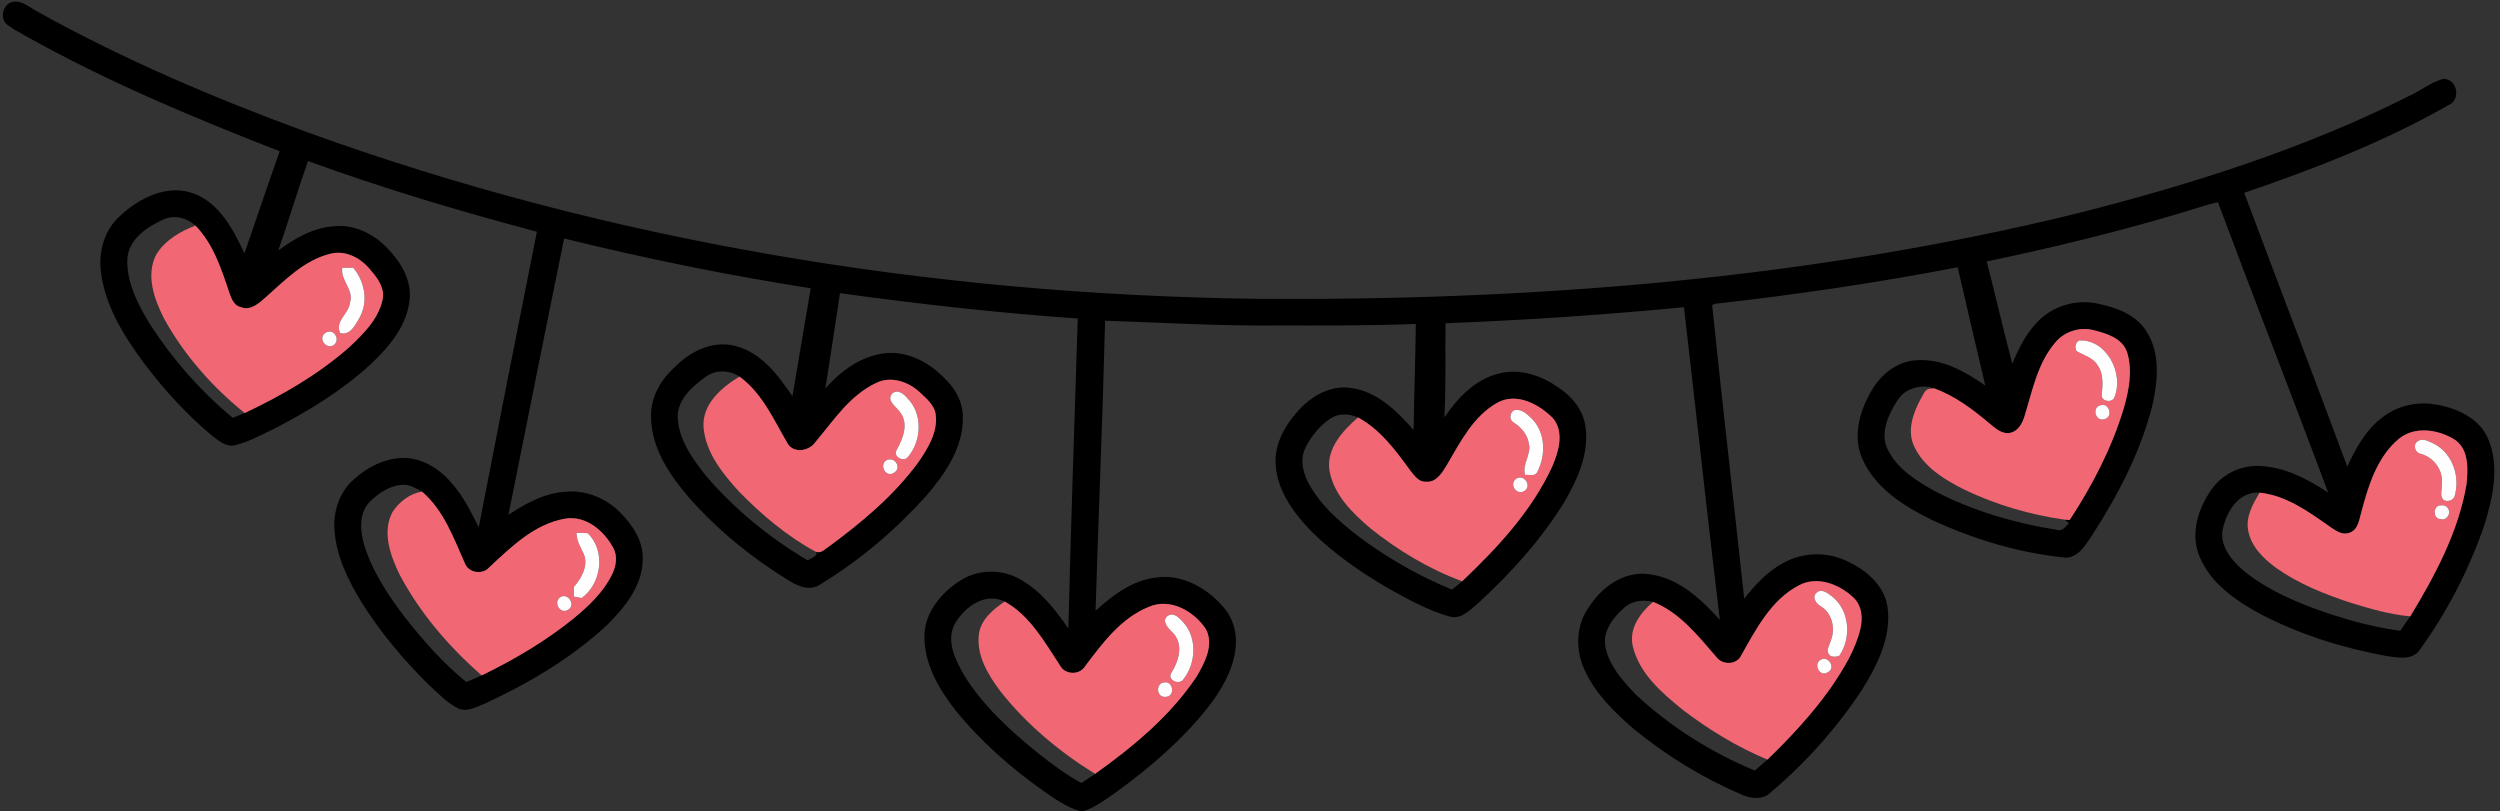 <?xml version="1.0" encoding="UTF-8"?><svg xmlns="http://www.w3.org/2000/svg" xmlns:xlink="http://www.w3.org/1999/xlink" height="280.6" preserveAspectRatio="xMidYMid meet" version="1.0" viewBox="-0.3 0.4 864.9 280.6" width="864.9" zoomAndPan="magnify"><rect x="-0.3" y="0.4" width="864.9" height="280.6" fill="#333333" stroke="none"/><g id="change1_1"><path d="M 1.60 8.41 C -0.30 5.93 0.92 1.85 4.01 1.05 C 7.60 0.40 10.32 3.34 13.31 4.78 C 42.89 21.19 74.11 34.44 105.84 46.09 C 210.51 84.04 321.88 102.17 433.06 103.76 C 529.04 104.56 625.63 97.06 719.03 74.05 C 758.03 64.11 796.72 51.90 832.77 33.80 C 836.92 31.97 840.53 28.88 844.93 27.69 C 849.85 27.58 851.25 34.94 846.76 36.77 C 824.45 49.51 800.37 58.83 776.11 67.11 C 787.94 98.70 800.02 130.20 811.76 161.83 C 814.61 155.72 817.93 149.55 823.30 145.28 C 828.45 140.97 835.51 139.16 842.12 140.31 C 849.54 141.47 857.51 145.01 860.56 152.38 C 864.56 161.93 862.08 172.68 859.15 182.18 C 853.88 197.41 846.42 211.95 836.97 225.01 C 834.38 229.04 829.11 227.91 825.15 227.32 C 809.99 224.52 795.06 219.85 781.39 212.66 C 772.91 208.02 764.25 201.98 760.54 192.67 C 757.44 184.96 760.15 176.27 764.77 169.79 C 768.36 164.57 774.65 161.44 780.98 161.61 C 789.84 161.76 797.92 166.07 805.16 170.81 C 792.64 137.25 779.52 103.90 767.01 70.32 C 762.28 71.42 757.73 73.10 753.07 74.41 C 731.31 80.88 709.24 86.21 687.03 90.86 C 690.05 102.62 692.76 114.45 695.86 126.18 C 698.12 121.01 700.60 115.76 704.64 111.71 C 709.75 106.33 717.56 103.96 724.83 105.32 C 731.54 106.63 738.92 109.20 742.55 115.46 C 747.06 122.81 746.19 131.98 744.48 140.05 C 740.46 156.37 732.57 171.49 723.51 185.55 C 721.06 189.13 718.28 194.16 713.10 193.19 C 697.62 191.52 682.49 186.91 668.36 180.43 C 658.61 175.66 648.44 169.39 643.94 159.03 C 640.53 151.17 643.14 142.31 647.32 135.30 C 650.60 129.73 656.34 125.24 663.00 125.01 C 671.71 124.48 679.65 128.95 686.53 133.80 C 683.27 120.18 680.18 106.51 676.98 92.87 C 649.19 98.21 621.18 102.36 593.07 105.49 C 592.81 105.60 592.30 105.84 592.04 105.95 C 595.53 139.82 599.48 173.65 603.12 207.50 C 607.02 202.64 611.33 197.87 616.97 195.00 C 623.34 191.53 631.32 191.24 637.95 194.19 C 644.77 197.16 651.44 202.48 652.69 210.25 C 654.19 220.58 649.23 230.43 643.93 238.96 C 635.22 252.18 624.55 264.15 612.47 274.38 C 609.58 277.36 605.24 276.74 601.83 275.11 C 588.65 269.47 576.31 261.84 565.18 252.82 C 558.35 246.94 551.63 240.44 547.87 232.11 C 544.69 225.24 544.87 216.66 549.41 210.42 C 553.77 203.51 561.54 197.88 570.06 199.04 C 580.19 200.17 588.16 207.61 594.70 214.86 C 590.35 178.83 586.47 142.74 582.28 106.68 C 554.83 109.32 527.32 111.18 499.78 112.23 C 499.66 123.08 499.98 133.95 499.40 144.80 C 504.02 138.02 510.20 131.48 518.49 129.58 C 525.51 127.81 532.85 130.27 538.62 134.31 C 543.45 137.38 547.42 142.19 548.21 148.00 C 549.53 157.25 545.49 166.20 540.93 174.00 C 532.88 187.16 522.39 198.66 511.07 209.08 C 508.24 211.41 505.18 214.91 501.07 213.66 C 493.62 211.53 486.79 207.71 480.05 203.97 C 470.35 198.32 461.00 191.88 453.06 183.90 C 447.06 177.63 441.52 169.98 441.02 161.01 C 440.58 154.08 444.15 147.68 448.68 142.70 C 453.14 137.52 459.83 133.64 466.87 134.60 C 476.03 135.72 482.95 142.56 488.75 149.17 C 488.91 136.94 489.39 124.70 489.51 112.47 C 473.68 113.10 457.84 113.02 442.00 113.00 C 421.99 113.23 402.00 112.01 382.02 111.36 C 381.19 144.81 379.73 178.25 378.72 211.70 C 384.70 206.29 391.56 201.06 399.85 200.18 C 408.89 198.94 417.60 203.99 423.22 210.77 C 426.52 214.64 427.80 219.96 427.13 224.96 C 426.21 232.39 422.29 239.05 417.80 244.89 C 408.86 256.24 397.80 265.74 386.17 274.22 C 382.54 276.75 378.94 279.48 374.75 281.00 L 373.20 281.00 C 368.67 279.57 364.72 276.86 360.87 274.17 C 349.54 266.14 338.95 256.90 330.22 246.07 C 324.38 238.65 319.30 229.80 319.51 220.08 C 319.78 212.01 325.48 205.33 332.01 201.19 C 338.03 197.34 346.14 197.17 352.36 200.68 C 359.58 204.59 364.72 211.22 369.31 217.84 C 370.20 182.09 371.42 146.34 372.56 110.60 C 345.04 108.67 317.62 105.58 290.30 101.82 C 288.67 112.82 286.97 123.81 285.24 134.79 C 290.82 128.46 298.33 123.02 307.02 122.52 C 314.53 122.15 321.53 126.11 326.60 131.39 C 330.31 134.87 332.92 139.77 332.80 144.95 C 332.91 155.36 326.62 164.41 320.10 171.99 C 309.44 183.80 297.18 194.26 283.57 202.52 C 280.12 205.02 275.83 203.31 272.64 201.26 C 259.88 193.49 248.15 183.92 238.23 172.74 C 231.50 164.93 225.13 155.65 224.95 144.96 C 224.61 138.32 228.01 132.09 232.83 127.73 C 238.18 122.13 246.16 117.99 254.04 120.09 C 263.06 122.31 268.92 130.20 273.85 137.50 C 275.99 125.05 278.07 112.59 280.17 100.13 C 251.50 95.65 223.04 89.86 194.87 82.91 C 188.33 114.75 182.04 146.65 175.60 178.52 C 181.71 174.45 188.48 170.76 196.00 170.48 C 202.79 170.00 209.54 172.92 214.28 177.72 C 218.59 182.06 222.35 187.67 222.05 194.06 C 221.94 203.12 215.79 210.58 209.69 216.67 C 197.40 228.04 182.82 236.69 167.69 243.70 C 164.76 244.81 161.52 246.87 158.33 245.53 C 154.28 243.55 151.19 240.17 147.91 237.18 C 139.12 228.49 131.13 218.94 124.58 208.44 C 120.05 200.97 116.07 192.81 115.44 183.96 C 114.85 177.41 117.15 170.46 122.25 166.15 C 128.48 160.46 137.65 156.78 145.92 160.10 C 155.69 164.03 160.99 173.88 165.32 182.87 C 171.91 148.74 178.65 114.65 185.44 80.56 C 158.74 73.48 132.23 65.57 106.26 56.12 C 102.63 66.36 99.56 76.79 95.99 87.05 C 101.61 82.92 107.94 79.20 115.06 78.69 C 122.09 77.89 128.99 81.24 133.72 86.29 C 138.30 90.95 142.08 97.16 141.42 103.94 C 140.59 112.94 134.47 120.25 128.15 126.22 C 118.05 135.55 106.19 142.76 94.00 149.01 C 89.75 151.05 85.53 153.34 80.92 154.45 C 77.78 155.12 75.24 152.78 72.94 151.03 C 64.26 143.78 56.60 135.36 49.77 126.37 C 42.82 117.01 36.23 106.66 34.67 94.87 C 33.63 87.78 35.71 80.07 41.14 75.19 C 47.84 68.88 57.71 63.86 66.95 67.43 C 75.83 70.91 80.42 79.93 84.27 88.05 C 88.37 76.29 92.30 64.48 96.45 52.73 C 66.16 40.92 36.04 28.35 7.68 12.34 C 5.61 11.11 3.37 10.08 1.60 8.41 M 43.75 90.07 C 43.47 98.38 47.60 106.04 51.81 112.94 C 59.60 124.95 69.21 135.82 80.23 144.96 C 81.61 144.42 82.98 143.86 84.35 143.30 C 97.26 137.20 109.80 129.97 120.55 120.51 C 125.42 115.93 130.61 110.85 132.06 104.06 C 132.90 100.21 130.45 96.75 128.05 94.01 C 124.75 89.74 119.27 86.73 113.79 88.23 C 104.83 90.51 98.19 97.43 91.49 103.37 C 89.20 105.39 86.26 108.04 82.97 106.63 C 80.41 106.07 79.66 103.32 78.87 101.18 C 76.18 93.11 73.38 84.66 67.31 78.43 C 64.25 75.67 59.79 74.56 55.98 76.46 C 50.37 79.00 44.11 83.30 43.75 90.07 M 710.81 118.82 C 704.67 125.91 702.87 135.40 700.18 144.11 C 699.43 146.71 697.93 149.65 695.00 150.17 C 692.18 150.66 690.01 148.49 688.00 146.91 C 682.23 142.02 676.07 137.40 668.92 134.77 C 664.28 133.19 658.80 134.69 656.13 138.93 C 653.09 143.67 650.16 149.77 652.53 155.38 C 655.67 162.39 662.53 166.66 668.98 170.28 C 682.05 177.08 696.38 181.30 710.90 183.64 C 712.96 184.47 714.28 182.77 715.46 181.37 C 715.07 181.07 714.30 180.47 713.91 180.17 C 714.36 180.20 715.27 180.27 715.72 180.31 C 723.61 168.28 730.33 155.34 734.48 141.53 C 736.24 135.33 737.55 128.57 735.59 122.27 C 733.98 117.41 728.58 115.79 724.14 114.65 C 719.35 113.36 713.98 115.01 710.81 118.82 M 243.83 130.77 C 238.88 134.28 233.33 139.33 234.24 146.05 C 235.04 153.29 239.53 159.46 243.93 165.01 C 253.89 176.65 265.95 186.46 279.12 194.25 C 280.19 193.55 281.67 193.22 282.27 191.98 L 282.03 191.35 L 282.93 191.45 C 284.36 191.41 285.33 190.13 286.50 189.46 C 297.89 181.08 308.93 171.87 317.35 160.41 C 320.64 155.62 324.09 150.15 323.45 144.09 C 323.13 140.63 320.25 138.31 317.90 136.10 C 313.98 132.45 307.97 130.36 302.90 132.84 C 293.65 137.12 288.02 146.02 281.64 153.52 C 279.46 156.51 274.21 157.31 272.16 153.79 C 267.39 145.61 263.43 136.43 255.54 130.68 C 251.98 128.37 247.31 128.22 243.83 130.77 M 517.77 139.69 C 509.40 144.35 504.92 153.32 500.24 161.28 C 498.63 163.93 496.58 167.44 492.96 167.03 C 490.51 167.20 489.05 164.93 487.69 163.29 C 482.59 156.32 477.29 149.00 469.51 144.82 C 466.50 143.53 462.96 143.28 460.10 145.11 C 456.32 147.59 453.34 151.27 451.34 155.30 C 449.24 159.49 450.55 164.37 452.76 168.23 C 457.51 176.55 465.15 182.68 472.78 188.24 C 481.91 194.66 491.70 200.19 502.06 204.38 C 503.22 203.42 504.39 202.47 505.55 201.50 C 517.75 189.92 529.57 177.26 536.70 161.83 C 538.91 156.67 541.00 149.83 536.92 145.04 C 532.12 140.22 524.42 136.07 517.77 139.69 M 829.45 152.33 C 822.15 158.53 819.14 168.16 816.75 177.11 C 815.93 179.79 815.71 183.49 812.69 184.65 C 810.31 185.69 807.93 184.14 806.05 182.82 C 798.59 177.59 790.77 171.79 781.42 170.84 C 774.00 170.31 769.73 177.80 768.56 184.12 C 767.91 189.26 771.37 193.73 774.93 197.01 C 782.21 203.34 791.11 207.43 800.07 210.82 C 809.80 214.34 819.80 217.27 830.08 218.63 C 831.24 216.96 832.39 215.29 833.57 213.63 C 842.13 199.47 850.21 184.45 853.02 167.96 C 853.53 162.77 853.91 156.22 849.25 152.69 C 843.46 148.97 835.10 147.58 829.45 152.33 M 127.81 173.80 C 124.01 177.46 124.20 183.36 125.45 188.09 C 128.21 197.71 133.84 206.19 139.87 214.06 C 146.20 222.12 153.05 229.86 161.02 236.35 C 162.81 235.63 164.58 234.86 166.35 234.06 C 177.63 228.58 188.53 222.18 198.28 214.25 C 203.39 210.03 208.38 205.33 211.37 199.32 C 212.79 196.50 213.48 192.94 211.91 190.04 C 208.70 184.01 202.37 178.57 195.10 179.85 C 184.45 181.74 176.43 189.73 168.82 196.81 C 166.55 199.28 161.92 198.59 160.61 195.45 C 156.66 186.62 153.27 176.95 145.69 170.46 C 143.60 169.32 141.44 167.96 138.95 168.13 C 134.64 168.33 130.84 170.91 127.81 173.80 M 622.13 202.85 C 612.45 207.85 607.24 218.04 602.09 227.14 C 600.49 230.54 595.42 230.53 593.39 227.56 C 587.08 220.30 580.82 212.29 571.61 208.62 C 568.17 207.79 564.33 208.17 561.63 210.64 C 557.85 213.96 554.11 218.68 555.10 224.06 C 556.31 230.61 560.98 235.78 565.40 240.48 C 577.41 251.74 591.61 260.67 606.79 266.99 C 608.25 265.74 609.69 264.46 611.14 263.19 C 619.18 255.47 626.80 247.24 633.24 238.12 C 637.43 231.94 641.50 225.43 643.29 218.09 C 644.22 214.35 643.90 209.84 640.88 207.10 C 636.02 202.51 628.49 199.55 622.13 202.85 M 329.75 216.72 C 327.12 222.54 330.28 228.78 333.15 233.86 C 339.78 244.63 349.28 253.26 359.05 261.14 C 363.75 264.82 368.56 268.45 373.83 271.30 C 375.40 270.23 376.98 269.17 378.57 268.13 C 391.72 258.72 404.51 248.15 413.59 234.61 C 416.46 229.79 419.81 223.52 416.87 218.00 C 412.76 211.85 404.60 207.14 397.23 210.31 C 387.52 214.17 381.10 222.95 375.01 231.00 C 373.07 234.07 368.07 233.82 366.41 230.60 C 361.05 222.49 356.08 213.39 347.29 208.51 C 340.30 205.03 332.96 210.72 329.75 216.72 Z"/></g><g fill="#f16774" id="change2_1"><path d="M 53.73 88.49 C 56.72 83.55 62.04 80.46 67.31 78.43 C 73.38 84.66 76.18 93.11 78.87 101.18 C 79.66 103.32 80.41 106.07 82.97 106.63 C 86.26 108.04 89.20 105.39 91.49 103.37 C 98.19 97.43 104.83 90.51 113.79 88.23 C 119.27 86.73 124.75 89.74 128.05 94.01 C 130.45 96.75 132.90 100.21 132.06 104.06 C 130.61 110.85 125.42 115.93 120.55 120.51 C 109.80 129.97 97.26 137.20 84.35 143.30 C 73.17 134.28 63.42 123.26 56.47 110.65 C 53.10 103.98 50.05 95.66 53.73 88.49 M 118.12 93.06 C 117.42 97.50 122.30 100.67 120.76 105.19 C 120.32 109.08 115.44 111.43 117.39 115.66 C 120.98 116.53 122.69 112.64 124.20 110.12 C 127.15 104.60 125.86 97.71 121.90 93.03 C 120.64 93.04 119.38 93.05 118.12 93.06 M 112.42 115.49 C 109.64 117.04 112.12 121.29 114.97 119.91 C 117.70 118.22 115.34 113.78 112.42 115.49 Z"/><path d="M 710.81 118.82 C 713.98 115.01 719.35 113.36 724.14 114.65 C 728.58 115.79 733.98 117.41 735.59 122.27 C 737.55 128.57 736.24 135.33 734.48 141.53 C 730.33 155.34 723.61 168.28 715.72 180.31 C 715.27 180.27 714.36 180.20 713.91 180.17 C 701.94 178.48 690.17 175.03 679.26 169.78 C 672.53 166.40 665.46 162.14 662.06 155.12 C 659.28 149.62 661.50 143.33 664.25 138.30 C 665.07 137.09 665.45 135.30 667.08 134.91 C 667.54 134.87 668.46 134.80 668.92 134.77 C 676.07 137.40 682.23 142.02 688.00 146.91 C 690.01 148.49 692.18 150.66 695.00 150.17 C 697.93 149.65 699.43 146.71 700.18 144.11 C 702.87 135.40 704.67 125.91 710.81 118.82 M 719.03 118.19 C 717.67 118.86 717.41 120.60 718.11 121.86 C 720.57 123.36 723.74 124.04 725.33 126.69 C 727.58 129.72 727.11 133.62 726.82 137.14 C 726.78 139.32 730.23 139.81 731.12 138.03 C 734.69 129.79 728.55 117.72 719.03 118.19 M 726.54 140.57 C 723.19 141.16 724.65 146.59 727.86 145.37 C 730.84 144.62 729.37 139.67 726.54 140.57 Z"/><path d="M 255.54 130.68 C 263.43 136.43 267.39 145.61 272.16 153.79 C 274.21 157.31 279.46 156.51 281.64 153.52 C 288.02 146.02 293.65 137.12 302.90 132.84 C 307.97 130.36 313.98 132.45 317.90 136.10 C 320.25 138.31 323.13 140.63 323.45 144.09 C 324.09 150.15 320.64 155.62 317.35 160.41 C 308.93 171.87 297.89 181.08 286.50 189.46 C 285.33 190.13 284.36 191.41 282.93 191.45 L 282.03 191.35 C 272.10 186.01 263.35 178.62 255.49 170.60 C 249.70 164.26 243.74 156.93 243.08 148.03 C 242.65 140.13 249.38 134.39 255.54 130.68 M 308.42 136.48 C 306.15 139.05 309.86 141.09 311.13 143.04 C 314.15 147.09 312.08 152.15 309.92 156.05 C 308.48 158.30 312.20 160.34 313.68 158.64 C 318.54 153.08 319.05 143.69 313.70 138.25 C 312.46 136.74 310.35 134.93 308.42 136.48 M 306.52 159.56 C 303.56 161.13 306.25 165.96 309.05 163.90 C 311.76 162.28 309.30 158.30 306.52 159.56 Z"/><path d="M 517.77 139.69 C 524.42 136.07 532.12 140.22 536.92 145.04 C 541.00 149.83 538.91 156.67 536.70 161.83 C 529.57 177.26 517.75 189.92 505.55 201.50 C 494.05 197.27 483.39 190.85 473.84 183.21 C 467.54 177.86 460.96 171.45 459.60 162.92 C 458.64 155.43 464.31 149.37 469.51 144.82 C 477.29 149.00 482.59 156.32 487.69 163.29 C 489.05 164.93 490.51 167.20 492.96 167.03 C 496.58 167.44 498.63 163.93 500.24 161.28 C 504.92 153.32 509.40 144.35 517.77 139.69 M 523.32 142.42 C 521.94 143.43 521.77 145.73 523.40 146.58 C 525.97 148.25 528.18 150.70 528.62 153.84 C 529.59 157.64 526.17 160.96 527.34 164.72 C 528.78 164.52 530.87 165.36 531.58 163.59 C 534.54 157.87 534.39 150.14 529.75 145.35 C 528.06 143.71 525.90 141.52 523.32 142.42 M 524.14 166.09 C 521.70 168.02 524.44 171.92 527.09 170.26 C 529.82 168.47 526.89 164.16 524.14 166.09 Z"/><path d="M 829.45 152.33 C 835.10 147.58 843.46 148.97 849.25 152.69 C 853.91 156.22 853.53 162.77 853.02 167.96 C 850.21 184.45 842.13 199.47 833.57 213.63 C 826.53 213.02 819.71 211.01 812.98 208.95 C 803.94 205.98 794.95 202.40 787.15 196.87 C 782.77 193.67 778.47 189.49 777.48 183.93 C 776.55 179.18 779.12 174.78 781.42 170.84 C 790.77 171.79 798.59 177.59 806.05 182.82 C 807.93 184.14 810.31 185.69 812.69 184.65 C 815.71 183.49 815.93 179.79 816.75 177.11 C 819.14 168.16 822.15 158.53 829.45 152.33 M 836.19 153.03 C 834.26 154.21 835.23 157.17 837.36 157.44 C 841.85 158.77 845.09 163.26 844.47 168.00 C 844.64 169.81 843.47 172.33 845.40 173.54 C 846.71 174.02 848.48 173.46 848.91 172.00 C 850.84 165.35 848.24 157.37 841.95 154.03 C 840.20 153.27 838.01 151.74 836.19 153.03 M 843.31 175.36 C 841.31 176.35 841.69 179.85 843.97 179.97 C 846.05 180.75 847.88 177.91 846.57 176.26 C 845.91 175.03 844.46 175.12 843.31 175.36 Z"/><path d="M 135.48 177.55 C 137.75 174.03 141.51 171.13 145.69 170.46 C 153.27 176.95 156.66 186.62 160.61 195.45 C 161.92 198.59 166.55 199.28 168.82 196.81 C 176.43 189.73 184.45 181.74 195.10 179.85 C 202.37 178.57 208.70 184.01 211.91 190.04 C 213.48 192.94 212.79 196.50 211.37 199.32 C 208.38 205.33 203.39 210.03 198.28 214.25 C 188.53 222.18 177.63 228.58 166.35 234.06 C 154.99 224.15 144.94 212.45 137.89 199.07 C 134.74 192.55 131.81 184.46 135.48 177.55 M 199.15 184.79 C 199.17 187.50 200.58 189.79 201.71 192.15 C 203.31 196.26 200.84 200.38 198.27 203.45 C 198.27 204.57 198.27 205.68 198.28 206.80 C 198.95 206.92 200.29 207.17 200.95 207.29 C 207.84 202.31 209.34 190.91 203.01 184.86 C 201.73 184.74 200.44 184.72 199.15 184.79 M 193.18 207.29 C 191.19 209.27 193.72 212.96 196.21 211.36 C 199.23 209.71 195.86 204.86 193.18 207.29 Z"/><path d="M 622.13 202.85 C 628.49 199.55 636.02 202.51 640.88 207.10 C 643.90 209.84 644.22 214.35 643.29 218.09 C 641.50 225.43 637.43 231.94 633.24 238.12 C 626.80 247.24 619.18 255.47 611.14 263.19 C 600.69 258.81 590.92 252.89 581.93 246.02 C 574.66 240.14 566.81 233.43 564.57 223.93 C 563.16 217.83 567.22 212.34 571.61 208.62 C 580.82 212.29 587.08 220.30 593.39 227.56 C 595.42 230.53 600.49 230.54 602.09 227.14 C 607.24 218.04 612.45 207.85 622.13 202.85 M 628.24 205.38 C 626.34 206.98 628.05 209.31 629.74 210.22 C 633.61 212.67 634.75 217.92 633.09 222.02 C 632.75 223.34 631.84 224.58 632.09 226.00 C 632.48 227.84 634.57 227.80 636.00 227.30 C 640.33 221.06 639.61 211.42 633.40 206.65 C 632.00 205.60 629.94 203.94 628.24 205.38 M 629.48 228.72 C 626.95 230.17 629.30 234.84 632.04 232.97 C 635.00 231.55 632.21 226.96 629.48 228.72 Z"/><path d="M 338.34 219.98 C 338.93 214.80 343.25 211.24 347.29 208.51 C 356.08 213.39 361.05 222.49 366.41 230.60 C 368.07 233.82 373.07 234.07 375.01 231.00 C 381.10 222.95 387.52 214.17 397.23 210.31 C 404.60 207.14 412.76 211.85 416.87 218.00 C 419.81 223.52 416.46 229.79 413.59 234.61 C 404.51 248.15 391.72 258.72 378.57 268.13 C 366.15 260.45 354.71 250.92 345.68 239.40 C 341.53 233.83 337.50 227.21 338.34 219.98 M 404.21 213.17 C 400.96 214.76 403.89 217.90 405.58 219.42 C 409.18 223.35 407.56 229.03 405.01 233.05 C 403.43 235.38 406.98 237.36 408.80 235.78 C 413.41 230.32 414.06 221.40 409.21 215.87 C 407.95 214.50 406.32 212.44 404.21 213.17 M 402.46 236.49 C 399.35 236.81 399.81 241.88 402.98 241.48 C 406.39 241.39 405.62 235.92 402.46 236.49 Z"/></g><g fill="#fffeff" id="change3_1"><path d="M 118.12 93.06 C 119.38 93.05 120.64 93.04 121.90 93.03 C 125.86 97.71 127.15 104.60 124.20 110.12 C 122.69 112.64 120.98 116.53 117.39 115.66 C 115.44 111.43 120.32 109.08 120.76 105.19 C 122.30 100.67 117.42 97.50 118.12 93.06 Z"/><path d="M 112.42 115.49 C 115.34 113.78 117.70 118.22 114.97 119.91 C 112.12 121.29 109.64 117.04 112.42 115.49 Z"/><path d="M 719.03 118.19 C 728.55 117.72 734.69 129.79 731.12 138.03 C 730.23 139.81 726.78 139.32 726.82 137.14 C 727.11 133.62 727.58 129.72 725.33 126.69 C 723.74 124.04 720.57 123.36 718.11 121.86 C 717.41 120.60 717.67 118.86 719.03 118.19 Z"/><path d="M 308.42 136.48 C 310.35 134.93 312.46 136.74 313.70 138.25 C 319.05 143.69 318.54 153.08 313.68 158.64 C 312.20 160.34 308.48 158.30 309.92 156.05 C 312.08 152.15 314.15 147.09 311.13 143.04 C 309.86 141.09 306.15 139.05 308.42 136.48 Z"/><path d="M 726.54 140.57 C 729.37 139.67 730.84 144.62 727.86 145.37 C 724.65 146.59 723.19 141.16 726.54 140.57 Z"/><path d="M 523.32 142.42 C 525.90 141.52 528.06 143.71 529.75 145.35 C 534.39 150.14 534.54 157.87 531.58 163.59 C 530.87 165.36 528.78 164.52 527.34 164.72 C 526.17 160.96 529.59 157.64 528.62 153.84 C 528.18 150.70 525.97 148.25 523.40 146.58 C 521.77 145.73 521.94 143.43 523.32 142.42 Z"/><path d="M 836.19 153.03 C 838.01 151.74 840.20 153.27 841.95 154.03 C 848.24 157.37 850.84 165.35 848.91 172.00 C 848.48 173.46 846.71 174.02 845.40 173.54 C 843.47 172.33 844.64 169.81 844.47 168.00 C 845.09 163.26 841.85 158.77 837.36 157.44 C 835.23 157.17 834.26 154.21 836.19 153.03 Z"/><path d="M 306.52 159.56 C 309.30 158.30 311.76 162.28 309.05 163.90 C 306.25 165.96 303.56 161.13 306.52 159.56 Z"/><path d="M 524.14 166.09 C 526.89 164.16 529.82 168.47 527.09 170.26 C 524.44 171.92 521.70 168.02 524.14 166.09 Z"/><path d="M 843.31 175.36 C 844.46 175.12 845.91 175.03 846.57 176.26 C 847.88 177.91 846.05 180.75 843.97 179.97 C 841.69 179.85 841.31 176.35 843.31 175.36 Z"/><path d="M 199.15 184.79 C 200.44 184.72 201.73 184.74 203.01 184.86 C 209.34 190.91 207.84 202.31 200.95 207.29 C 200.29 207.17 198.95 206.92 198.28 206.80 C 198.27 205.68 198.27 204.57 198.27 203.45 C 200.84 200.38 203.31 196.26 201.71 192.15 C 200.58 189.79 199.17 187.50 199.15 184.79 Z"/><path d="M 628.24 205.38 C 629.94 203.94 632.00 205.60 633.40 206.65 C 639.61 211.42 640.33 221.06 636.00 227.30 C 634.57 227.80 632.48 227.84 632.09 226.00 C 631.84 224.58 632.75 223.34 633.09 222.02 C 634.75 217.92 633.61 212.67 629.74 210.22 C 628.05 209.31 626.34 206.98 628.24 205.38 Z"/><path d="M 193.18 207.29 C 195.86 204.86 199.23 209.71 196.21 211.36 C 193.72 212.96 191.19 209.27 193.18 207.29 Z"/><path d="M 404.21 213.17 C 406.32 212.44 407.95 214.50 409.21 215.87 C 414.06 221.40 413.41 230.32 408.80 235.78 C 406.98 237.36 403.43 235.38 405.01 233.05 C 407.56 229.03 409.18 223.35 405.58 219.42 C 403.89 217.90 400.96 214.76 404.21 213.17 Z"/><path d="M 629.48 228.72 C 632.21 226.96 635.00 231.55 632.04 232.97 C 629.30 234.84 626.95 230.17 629.48 228.72 Z"/><path d="M 402.46 236.49 C 405.62 235.92 406.39 241.39 402.98 241.48 C 399.81 241.88 399.35 236.81 402.46 236.49 Z"/></g></svg>